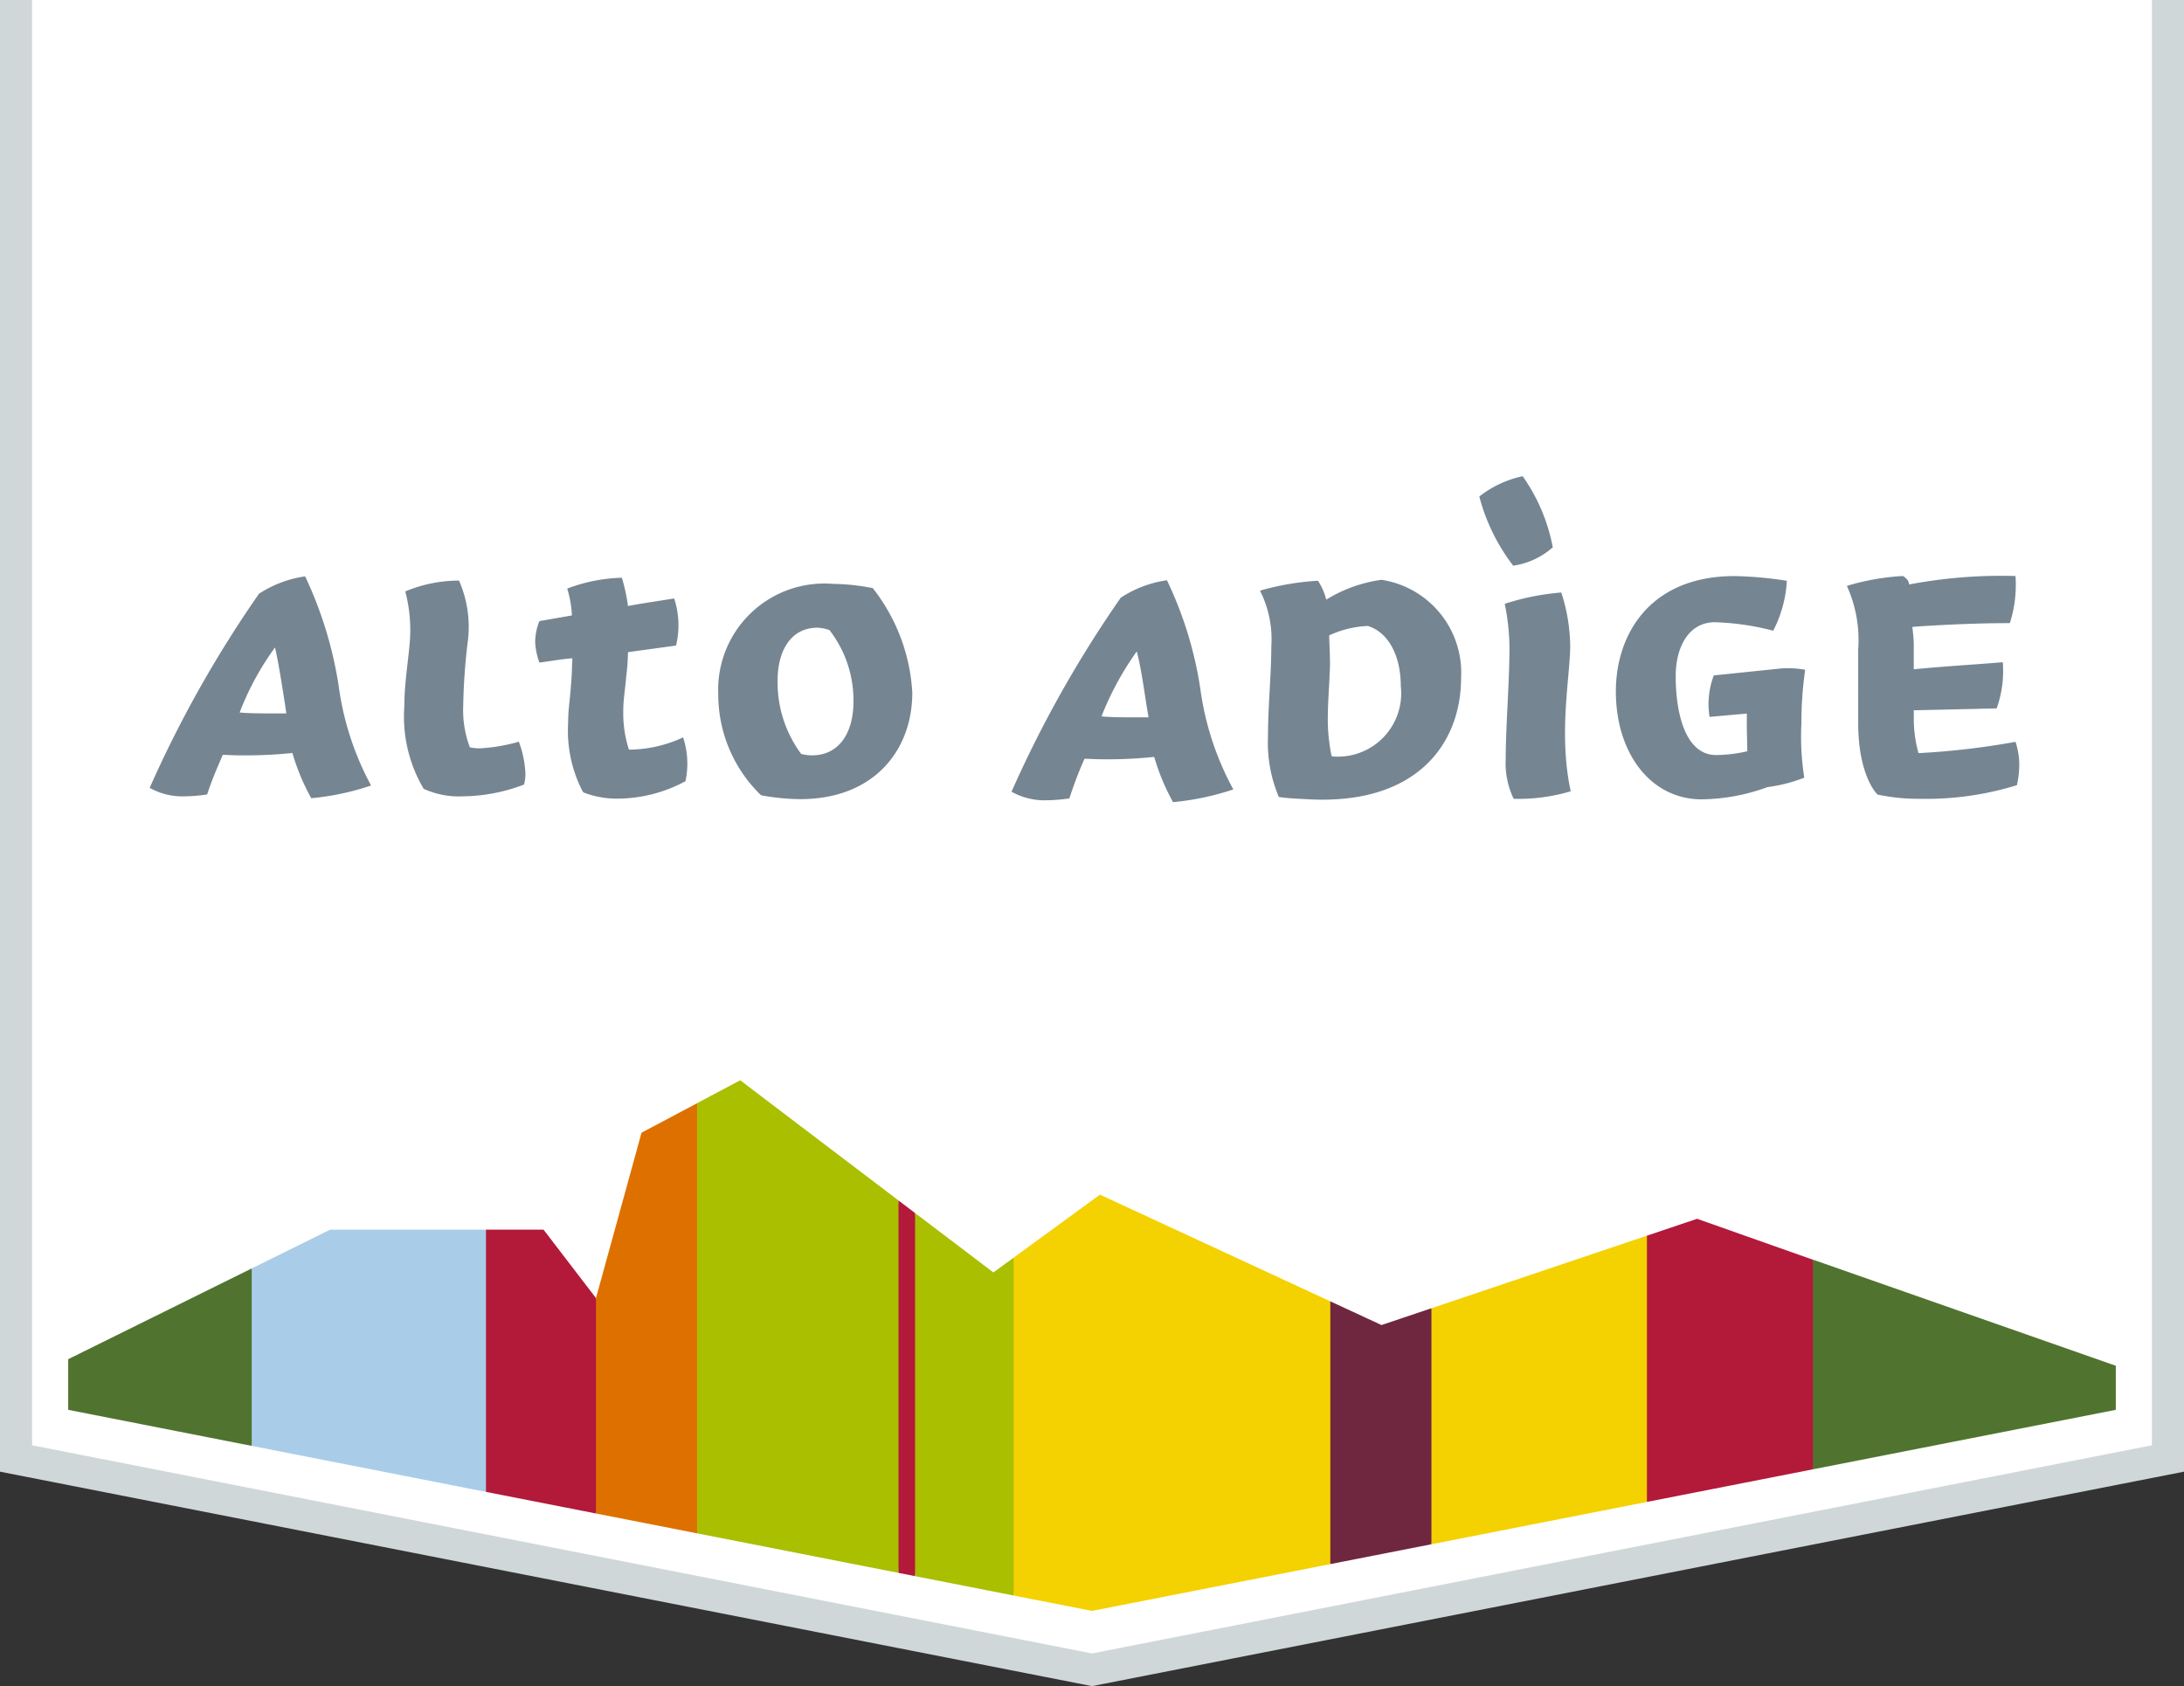 <svg xmlns="http://www.w3.org/2000/svg" viewBox="0 0 103.026 79.542"><rect x="0" y="0" width="103.026" height="79.542" fill="#333333" stroke="none"/><defs><style>.cls-1{fill:#d0d7d8;}.cls-2{fill:#fff;}.cls-3{fill:#50742f;}.cls-4{fill:#a9cde9;}.cls-5{fill:#b31939;}.cls-6{fill:#de7000;}.cls-7{fill:#a9bf00;}.cls-8{fill:#f4d100;}.cls-9{fill:#6f273f;}.cls-10{fill:#758592;}</style></defs><title>ALTO-Pointer_Outline_RGB_S</title><g id="Ebene_2" data-name="Ebene 2"><g id="Alto_Adige" data-name="Alto Adige"><g id="Pointer"><g id="Pointer_Outline" data-name="Pointer Outline"><polygon class="cls-1" points="0 69.425 0 0 1.511 0 51.513 10 101.514 0 103.026 0 103.026 69.425 51.513 79.542 0 69.425"/><polygon id="Pointer-2" data-name="Pointer" class="cls-2" points="101.513 0 101.513 68.18 51.513 78 1.513 68.18 1.513 0 101.513 0"/></g><g id="Panorama"><polygon class="cls-3" points="3.217 64.119 3.217 66.508 11.875 68.209 13.55 64.023 11.875 59.837 3.217 64.119"/><polygon class="cls-4" points="15.573 58.008 11.875 59.837 11.875 68.209 22.925 70.379 24.301 64.368 22.925 58.008 15.573 58.008"/><polygon class="cls-5" points="28.114 61.236 25.64 58.008 22.925 58.008 22.925 70.379 28.114 71.398 29.504 65.57 28.114 61.236"/><polygon class="cls-6" points="32.882 72.334 34.186 62.189 32.882 52.044 30.263 53.435 28.114 61.236 28.114 71.398 32.882 72.334"/><polygon class="cls-7" points="42.385 56.631 42.97 64.701 42.385 74.2 32.882 72.334 32.882 52.044 34.917 50.961 42.385 56.631"/><polygon class="cls-5" points="42.385 56.631 42.385 74.2 43.167 74.354 44.478 65.657 43.167 57.224 42.385 56.631"/><polygon class="cls-7" points="47.818 59.328 46.86 60.027 43.167 57.224 43.167 74.354 47.818 75.268 49.429 66.695 47.818 59.328"/><polygon class="cls-8" points="62.755 73.785 63.787 67.018 62.755 61.39 51.887 56.357 47.818 59.328 47.818 75.268 51.513 75.993 62.755 73.785"/><polygon class="cls-9" points="67.525 72.849 68.954 67.165 67.525 61.715 65.17 62.508 62.755 61.39 62.755 73.785 67.525 72.849"/><polygon class="cls-8" points="77.691 70.852 79.231 64.493 77.691 58.292 67.525 61.716 67.525 72.849 77.691 70.852"/><polygon class="cls-5" points="85.522 69.314 87.217 64.368 85.522 59.427 80.057 57.496 77.691 58.292 77.691 70.852 85.522 69.314"/><polygon class="cls-3" points="85.522 59.423 85.522 69.314 99.809 66.508 99.809 64.429 85.522 59.423"/></g><g id="Alto_Adige_S" data-name="Alto Adige_S"><path class="cls-10" d="M11.305,33.611c.444.044,1.044.044,1.578.044h.622c-.022-.2-.355-2.4-.533-3.111A13.267,13.267,0,0,0,11.305,33.611Zm-4.244,3.555a54.975,54.975,0,0,1,5.155-9.154,5.322,5.322,0,0,1,2.178-.822A18.752,18.752,0,0,1,15.971,32.322a13.765,13.765,0,0,0,1.533,4.733,12.244,12.244,0,0,1-2.822.6,10.413,10.413,0,0,1-.889-2.133,21.651,21.651,0,0,1-2.466.111c-.4,0-.533-.022-.822-.022-.111.289-.444.978-.733,1.866a7.348,7.348,0,0,1-1.289.089A3.123,3.123,0,0,1,7.061,37.166Z"/><path class="cls-10" d="M21.653,27.389a5.439,5.439,0,0,1,.4,2.978,28.476,28.476,0,0,0-.2,2.888,5.008,5.008,0,0,0,.311,2,2.073,2.073,0,0,0,.511.045,8.144,8.144,0,0,0,1.8-.311,4.907,4.907,0,0,1,.311,1.511,1.97,1.97,0,0,1-.067.511,8.268,8.268,0,0,1-2.867.555,4.008,4.008,0,0,1-1.867-.355,6.698,6.698,0,0,1-.911-3.888c0-1.044.178-2.111.244-2.889a7.104,7.104,0,0,0-.2-2.533A6.541,6.541,0,0,1,21.653,27.389Z"/><path class="cls-10" d="M27.49,37.344a6.228,6.228,0,0,1-.689-3.244c0-.644.089-1.089.133-1.777.045-.444.045-.866.067-1.267-.422.022-1.178.156-1.555.2a3.167,3.167,0,0,1-.2-.978,2.655,2.655,0,0,1,.2-.978l1.533-.267a5.053,5.053,0,0,0-.222-1.267,7.8,7.8,0,0,1,2.578-.511,8.279,8.279,0,0,1,.289,1.333c.844-.155,1.355-.222,2.178-.356a4.054,4.054,0,0,1,.089,2.222l-2.267.311a11.249,11.249,0,0,1-.089,1.2c-.044.6-.133 1-.133,1.555a5.576,5.576,0,0,0,.267,1.844,6.116,6.116,0,0,0,2.555-.578,3.927,3.927,0,0,1,.111,2.067,6.795,6.795,0,0,1-3.222.822,4.312,4.312,0,0,1-1.578-.289Z"/><path class="cls-10" d="M40.26,33.122a5.404,5.404,0,0,0-1.133-3.4,2.037,2.037,0,0,0-.556-.111c-1.311,0-1.889,1.155-1.889,2.488A5.654,5.654,0,0,0,37.794,35.566a2.01,2.01,0,0,0,.511.067C39.66,35.633,40.26,34.455,40.26,33.122Zm-4.399,4.355a6.603,6.603,0,0,1-1.978-4.711,5.012,5.012,0,0,1,5.421-5.222,10.301,10.301,0,0,1,1.866.2,8.756,8.756,0,0,1,1.866,4.933c0,2.711-1.8,5.022-5.288,5.022a10.53,10.53,0,0,1-1.822-.178Z"/><path class="cls-10" d="M51.96,33.795c.444.045,1.044.045,1.599.045h.622c-.178-1-.311-2.178-.556-3.111A14.251,14.251,0,0,0,51.96,33.795Zm-4.244,3.555a54.995,54.995,0,0,1,5.154-9.154,5.323,5.323,0,0,1,2.178-.822,18.041,18.041,0,0,1,1.577,5.133,13.725,13.725,0,0,0,1.555,4.733,12.527,12.527,0,0,1-2.844.6,10.396,10.396,0,0,1-.889-2.133,21.452,21.452,0,0,1-2.467.111c-.377,0-.511-.022-.822-.022a18.487,18.487,0,0,0-.711,1.867,7.688,7.688,0,0,1-1.311.089A3.24,3.24,0,0,1,47.717,37.35Z"/><path class="cls-10" d="M62.858,35.684a2.986,2.986,0,0,0,3.222-3.311c0-1.4-.556-2.533-1.555-2.844a4.822,4.822,0,0,0-1.822.444c0,.422.066,1.222.022,1.755-.022.689-.088,1.422-.088,2.155a8.467,8.467,0,0,0,.177,1.778ZM62.569,28.285a6.689,6.689,0,0,1,2.6-.933,4.432,4.432,0,0,1,3.755,4.622c0,3.111-2.089,5.999-7.176,5.733-.378-.022-1.022-.044-1.422-.111a6.579,6.579,0,0,1-.511-2.866c0-1.422.156-2.889.156-4.222a5.072,5.072,0,0,0-.533-2.644,12.304,12.304,0,0,1,2.733-.467,2.656,2.656,0,0,1,.377.844Z"/><path class="cls-10" d="M71.406,37.684a3.842,3.842,0,0,1-.378-1.844c0-1.533.178-3.688.178-5.244a10.613,10.613,0,0,0-.222-2.111,11.501,11.501,0,0,1,2.667-.533,8.453,8.453,0,0,1,.421,2.555c-.022,1.533-.555,4.133.023,6.821A8.625,8.625,0,0,1,71.406,37.684Zm.422-15.22a5.073,5.073,0,0,0-2.044.956,9.113,9.113,0,0,0,1.599,3.266,3.596,3.596,0,0,0,1.866-.867A8.577,8.577,0,0,0,71.828,22.463Z"/><path class="cls-10" d="M80.645,33.818a3.819,3.819,0,0,1,.2-1.955l3-.311a4.352,4.352,0,0,1,1.311.045,17.128,17.128,0,0,0-.177,2.511,12.442,12.442,0,0,0,.134,2.578,7.221,7.221,0,0,1-1.734.444,9.247,9.247,0,0,1-3.11.578c-2.4,0-4.044-2.177-4.044-5.088,0-2.711,1.622-5.444,5.599-5.444a18.1,18.1,0,0,1,2.467.222,5.783,5.783,0,0,1-.644,2.355,12.353,12.353,0,0,0-2.755-.4c-1.177,0-1.844,1.089-1.844,2.555,0,1.711.444,3.711,1.91,3.711a6.873,6.873,0,0,0,1.467-.178c0-.378-.022-.8-.022-1.378V33.662Z"/><path class="cls-10" d="M87.657,30.64a6.2,6.2,0,0,0-.533-3,11.122,11.122,0,0,1,2.644-.467s.288.156.288.4a23.244,23.244,0,0,1,5.021-.4,5.924,5.924,0,0,1-.266,2.222c-2.311,0-4.599.178-4.599.178s.066.556.066.822v1.178c1.333-.133,2.888-.222,4.2-.333a5.243,5.243,0,0,1-.289,2.177l-3.91.089v.444a6.096,6.096,0,0,0,.222,1.578,35.716,35.716,0,0,0,4.576-.533,3.437,3.437,0,0,1,.178,1.066,4.497,4.497,0,0,1-.111.978,14.433,14.433,0,0,1-4.599.644,9.218,9.218,0,0,1-1.977-.2s-.911-.844-.911-3.377Z"/></g></g></g></g></svg>